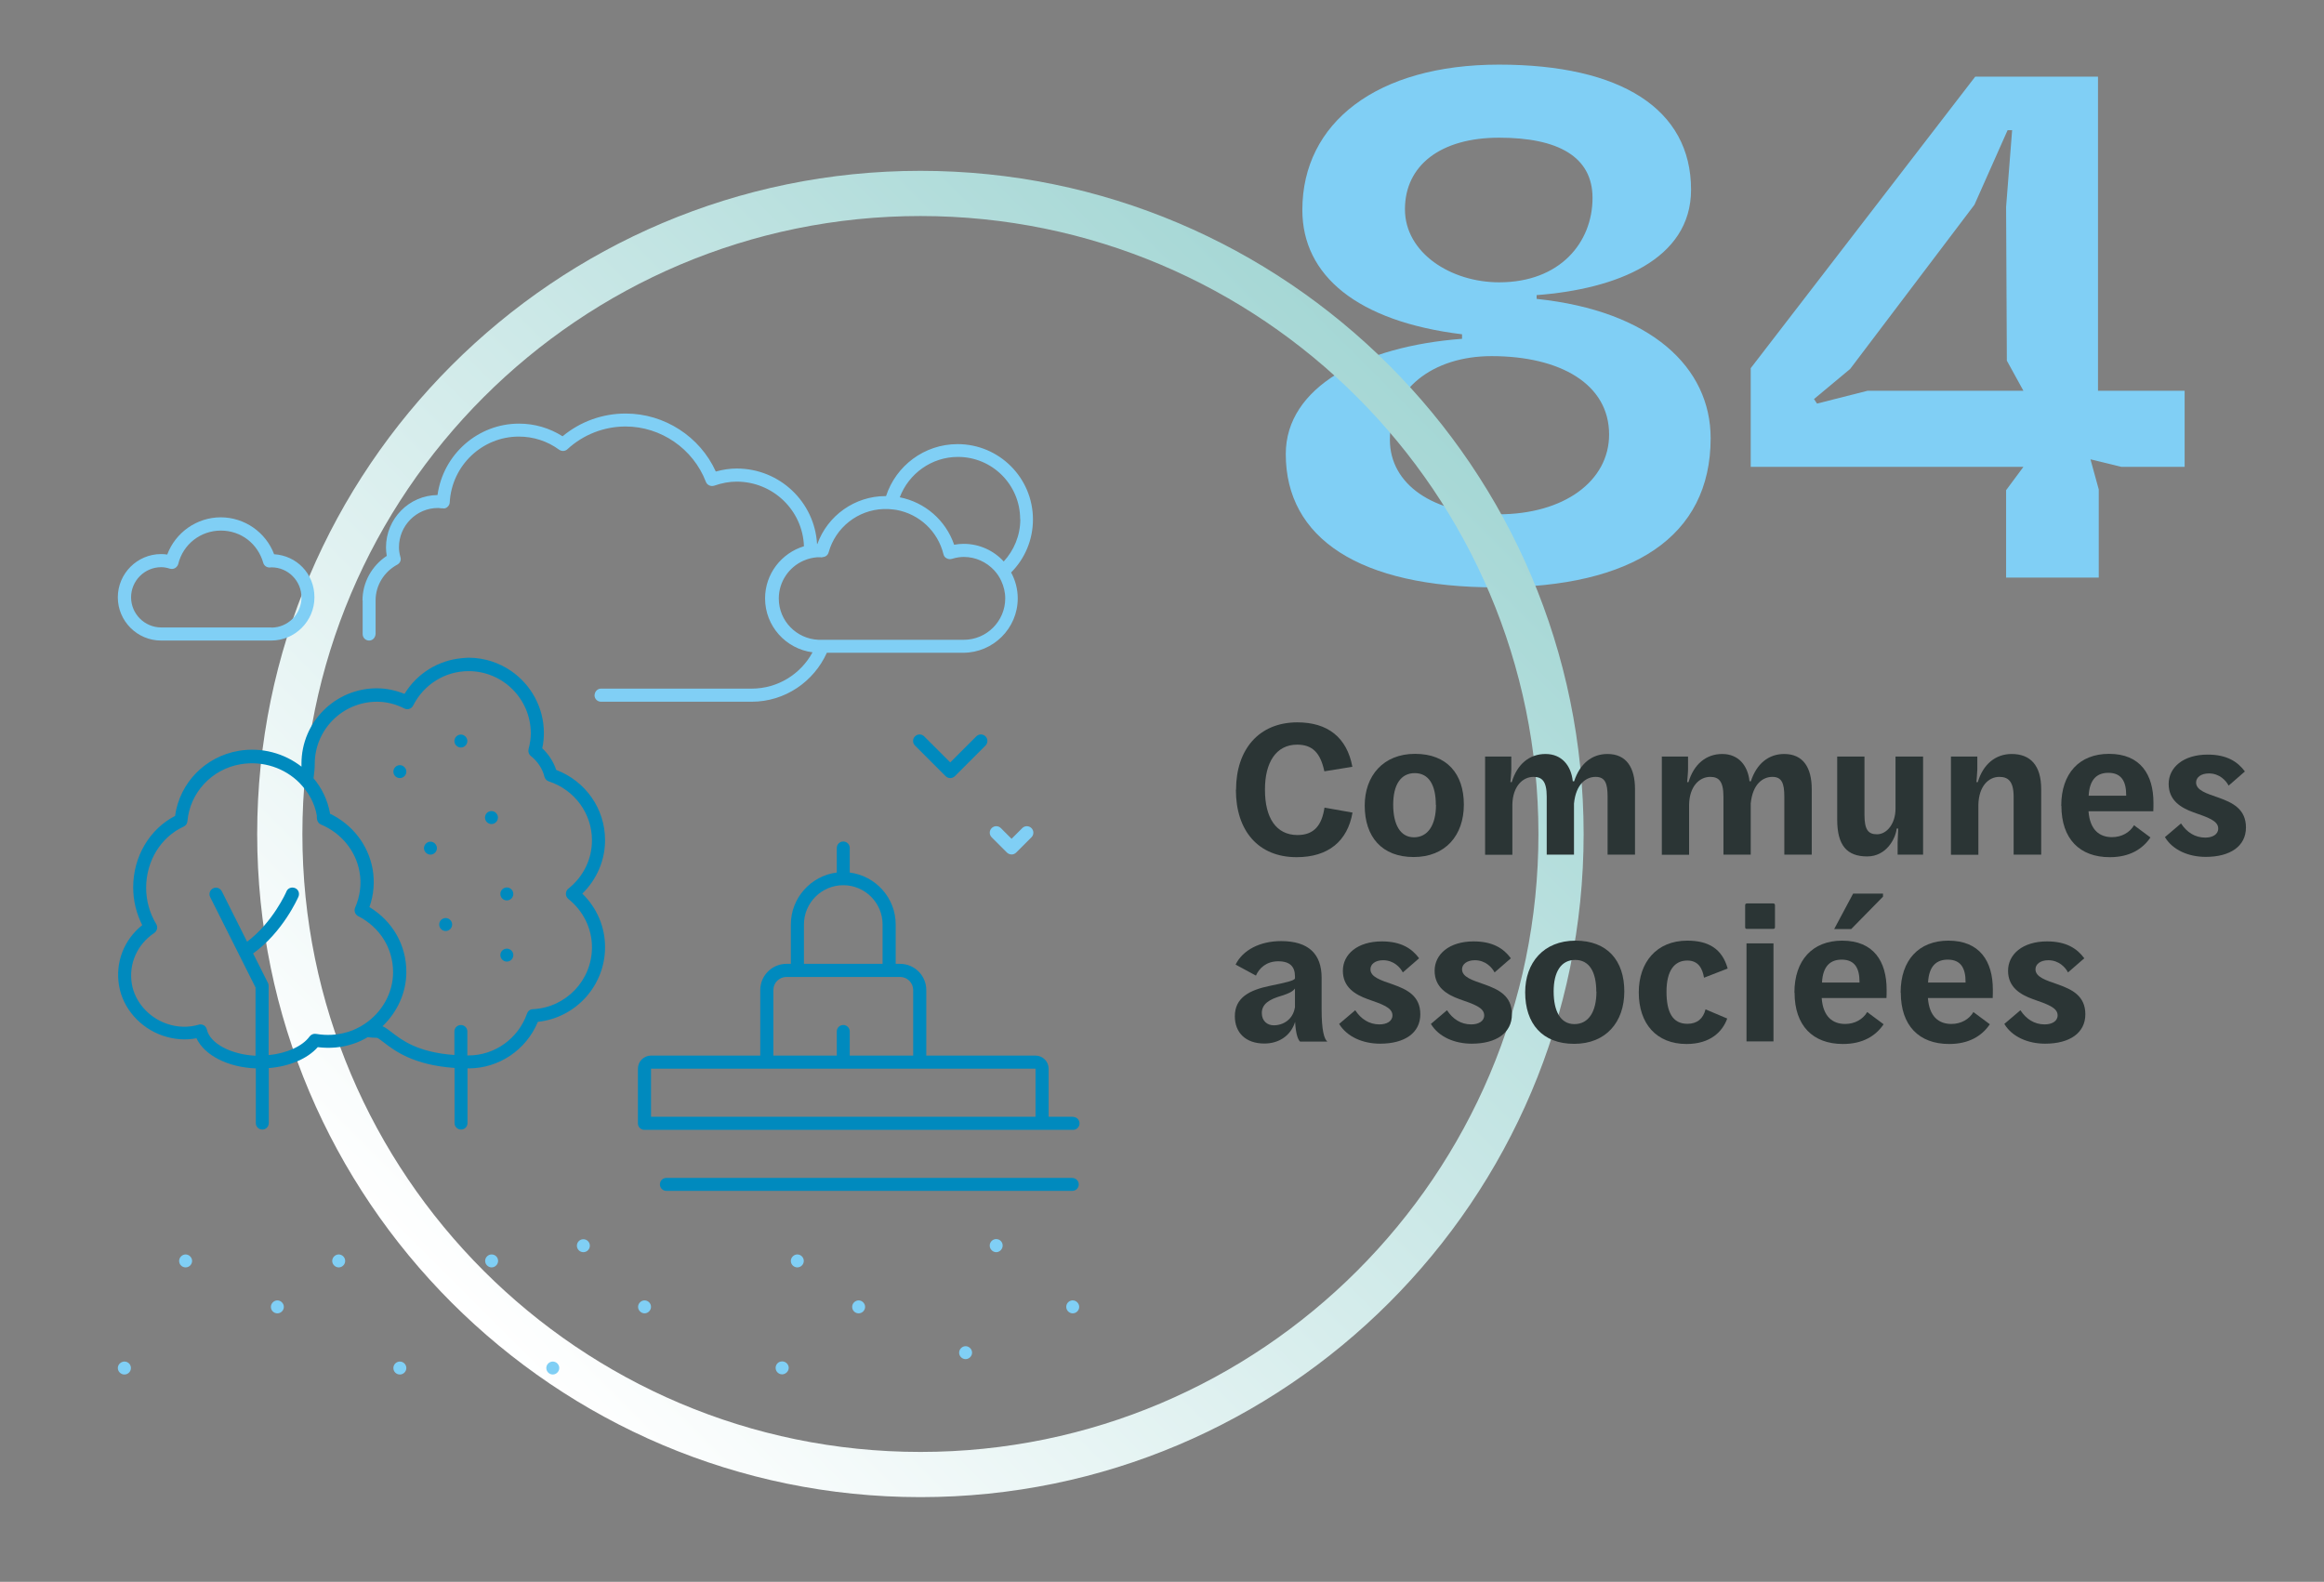 <?xml version="1.0" encoding="UTF-8"?><svg id="Calque_1" xmlns="http://www.w3.org/2000/svg" xmlns:xlink="http://www.w3.org/1999/xlink" viewBox="0 0 154.25 105"><rect x="0" y="0" width="154.25" height="105" fill="#808080" stroke="none"/><defs><linearGradient id="Dégradé_sans_nom_2" x1="29.98" y1="86.47" x2="92.2" y2="24.25" gradientUnits="userSpaceOnUse"><stop offset="0" stop-color="#fff"/><stop offset="1" stop-color="#a5d7d5"/></linearGradient></defs><path d="M85.34,30.14c0-4.45,5.1-7.15,11.7-7.65v-.3c-6.95-.85-10.6-3.9-10.6-8.25,0-5.8,4.95-9.65,13.05-9.65s12.75,2.95,12.75,8.3c0,4.65-4.95,6.6-10.25,7v.25c7.6.8,11.55,4.55,11.55,9.25,0,6.55-5.2,9.9-14.25,9.9s-13.95-3.25-13.95-8.85ZM106.8,28.84c0-3.35-3.25-5.2-7.8-5.2-3.9,0-6.75,2.2-6.75,5.55,0,2.95,2.85,4.95,7.2,4.95s7.35-2.2,7.35-5.3ZM105.7,13.14c0-2.75-2.3-4-6.2-4s-6.25,1.85-6.25,4.75,3.05,4.85,6.25,4.85c4.05,0,6.2-2.65,6.2-5.6Z" style="fill:#80cff5;"/><path d="M145,25.94v5.05h-4.2l-2.05-.5.55,2v5.85h-6.15v-5.8l1.15-1.55h-18.1v-6.55l14.9-19.35h8.15v20.85h5.75ZM123.95,25.94h10.35l-1.1-2-.05-10.2.4-5.1h-.3l-2.2,4.95-8.25,10.9-2.4,2,.2.3,3.35-.85Z" style="fill:#80cff5;"/><path d="M61.09,99.38c-24.27,0-44.02-19.75-44.02-44.02S36.82,11.34,61.09,11.34s44.02,19.75,44.02,44.02-19.75,44.02-44.02,44.02ZM61.09,14.34c-22.62,0-41.02,18.4-41.02,41.02s18.4,41.02,41.02,41.02,41.02-18.4,41.02-41.02S83.71,14.34,61.09,14.34Z" style="fill:url(#Dégradé_sans_nom_2);"/><path d="M82.04,52.42c0-2.65,1.5-4.47,4.07-4.47,2,0,3.29.99,3.65,2.95l-1.86.3c-.26-1.22-.78-1.77-1.81-1.77-1.4,0-2.13,1.2-2.13,2.95v.07c0,1.82.73,2.98,2.16,2.98,1.14,0,1.62-.7,1.79-1.82l1.86.33c-.33,1.89-1.6,2.96-3.71,2.96-2.54,0-4.03-1.75-4.03-4.47Z" style="fill:#2b3535;"/><path d="M90.58,53.47c0-1.96,1.22-3.43,3.34-3.43s3.24,1.33,3.24,3.37-1.22,3.48-3.33,3.48-3.25-1.34-3.25-3.42ZM95.3,53.43c0-1.33-.47-2.11-1.4-2.11s-1.43.78-1.43,2.09.46,2.17,1.38,2.17,1.46-.81,1.46-2.16Z" style="fill:#2b3535;"/><path d="M98.56,50.22h1.75v.86c0,.21-.06.84-.06.84h.09c.35-1.18,1.16-1.87,2.24-1.87s1.7.77,1.81,1.81h.09c.38-1.16,1.17-1.81,2.21-1.81,1.26,0,1.83.9,1.83,2.34v4.34h-1.82v-3.85c0-.87-.16-1.31-.79-1.31s-1.31.46-1.44,1.77v3.39h-1.81v-3.85c0-1.05-.33-1.31-.88-1.31-.7,0-1.38.61-1.4,1.85v3.32h-1.81v-6.51Z" style="fill:#2b3535;"/><path d="M110.29,50.22h1.75v.86c0,.21-.06.84-.06.84h.09c.35-1.18,1.16-1.87,2.24-1.87s1.7.77,1.81,1.81h.09c.38-1.16,1.17-1.81,2.21-1.81,1.26,0,1.83.9,1.83,2.34v4.34h-1.82v-3.85c0-.87-.16-1.31-.79-1.31s-1.31.46-1.44,1.77v3.39h-1.81v-3.85c0-1.05-.33-1.31-.88-1.31-.7,0-1.38.61-1.4,1.85v3.32h-1.81v-6.51Z" style="fill:#2b3535;"/><path d="M121.94,54.41v-4.19h1.81v3.87c0,.99.25,1.29.83,1.29.68,0,1.23-.74,1.23-1.69v-3.47h1.83v6.51h-1.69v-.79l.04-.94h-.1c-.08.68-.69,1.85-1.96,1.85-1.35,0-1.99-.74-1.99-2.44Z" style="fill:#2b3535;"/><path d="M129.49,50.22h1.75v.86c0,.16-.06.84-.06.84h.09c.35-1.18,1.17-1.87,2.25-1.87,1.24,0,1.96.75,1.96,2.34v4.34h-1.83v-3.85c0-1.05-.39-1.31-.95-1.31-.71,0-1.36.61-1.39,1.85v3.32h-1.82v-6.51Z" style="fill:#2b3535;"/><path d="M136.81,53.49c0-2.16,1.21-3.45,3.17-3.45,2.09,0,2.95,1.38,2.95,3.25,0,.12,0,.49-.01.56h-4.3c.09,1.21.7,1.72,1.56,1.72.64,0,1.18-.31,1.46-.79l1.09.81c-.52.77-1.38,1.31-2.7,1.31-2,0-3.21-1.22-3.21-3.41ZM141.12,52.82v-.05c0-.88-.3-1.47-1.18-1.47-.73,0-1.25.4-1.31,1.52h2.5Z" style="fill:#2b3535;"/><path d="M143.69,55.57l1.07-.91c.38.58.92.94,1.61.94.48,0,.86-.21.86-.6,0-.52-.68-.74-1.65-1.08-.83-.3-1.64-.79-1.64-1.88s.96-1.95,2.59-1.95c1.27,0,1.99.47,2.47,1.12l-1.08.94c-.17-.33-.6-.81-1.31-.81-.52,0-.85.26-.85.6,0,.52.69.73,1.5,1.01.92.33,1.81.75,1.81,1.98s-1.03,1.95-2.67,1.95c-1.12,0-2.18-.44-2.7-1.3Z" style="fill:#2b3535;"/><path d="M81.96,67.46c0-1.24.97-1.74,2.33-2.02,1.12-.23,1.61-.35,1.66-.49v-.14c0-.62-.31-1-1.11-1s-1.27.47-1.48.95l-1.35-.73c.47-.96,1.61-1.56,3.02-1.56,1.83,0,2.69.86,2.69,2.44v2.11c0,1.35.16,1.94.38,2.12h-1.81c-.16-.14-.29-.57-.33-1.31-.29.94-1.1,1.44-2.04,1.44-1.25,0-1.96-.73-1.96-1.81ZM85.95,66.89v-1.27c-.14.19-.39.32-.86.47-.88.25-1.34.57-1.34,1.16,0,.52.36.81.79.81.65,0,1.27-.4,1.4-1.16Z" style="fill:#2b3535;"/><path d="M88.88,67.97l1.07-.91c.38.58.92.94,1.61.94.48,0,.86-.21.86-.6,0-.52-.68-.74-1.65-1.08-.83-.3-1.64-.79-1.64-1.88s.96-1.95,2.59-1.95c1.27,0,1.99.47,2.47,1.12l-1.08.94c-.17-.33-.6-.81-1.31-.81-.52,0-.84.26-.84.6,0,.52.69.73,1.5,1.01.92.33,1.81.75,1.81,1.98s-1.03,1.95-2.67,1.95c-1.12,0-2.18-.44-2.71-1.3Z" style="fill:#2b3535;"/><path d="M94.97,67.97l1.07-.91c.38.58.92.94,1.61.94.48,0,.86-.21.86-.6,0-.52-.68-.74-1.65-1.08-.83-.3-1.64-.79-1.64-1.88s.96-1.95,2.59-1.95c1.27,0,1.99.47,2.47,1.12l-1.08.94c-.17-.33-.6-.81-1.31-.81-.52,0-.85.26-.85.6,0,.52.69.73,1.5,1.01.92.33,1.81.75,1.81,1.98s-1.03,1.95-2.67,1.95c-1.12,0-2.18-.44-2.7-1.3Z" style="fill:#2b3535;"/><path d="M101.23,65.87c0-1.96,1.22-3.43,3.34-3.43s3.24,1.33,3.24,3.37-1.22,3.48-3.33,3.48-3.25-1.34-3.25-3.42ZM105.95,65.83c0-1.33-.47-2.11-1.4-2.11s-1.43.78-1.43,2.09.45,2.17,1.38,2.17,1.46-.81,1.46-2.16Z" style="fill:#2b3535;"/><path d="M108.77,65.87c0-1.98,1.17-3.43,3.22-3.43,1.38,0,2.31.52,2.68,1.85l-1.57.61c-.1-.58-.35-1.14-1.11-1.14-.84,0-1.38.65-1.38,2.07,0,1.34.39,2.13,1.39,2.13.65,0,1.05-.35,1.2-.96l1.44.61c-.31.87-1.12,1.69-2.7,1.69-2,0-3.17-1.35-3.17-3.42Z" style="fill:#2b3535;"/><path d="M115.83,61.54v-1.44c0-.09.04-.13.13-.13h1.73c.08,0,.12.04.12.13v1.44c0,.08-.04.12-.12.12h-1.74c-.09,0-.12-.04-.12-.12ZM115.92,62.62h1.79v6.51h-1.79v-6.51Z" style="fill:#2b3535;"/><path d="M119.1,65.89c0-2.16,1.21-3.45,3.17-3.45,2.09,0,2.95,1.38,2.95,3.25,0,.12,0,.49-.01.56h-4.3c.09,1.21.7,1.72,1.56,1.72.64,0,1.18-.31,1.46-.79l1.09.81c-.52.77-1.38,1.31-2.7,1.31-2,0-3.21-1.22-3.21-3.41ZM123.42,65.22v-.05c0-.88-.3-1.47-1.18-1.47-.73,0-1.25.4-1.31,1.52h2.5ZM122.99,59.32h1.99v.2l-2.11,2.15h-1.13l1.25-2.34Z" style="fill:#2b3535;"/><path d="M126.15,65.89c0-2.16,1.21-3.45,3.17-3.45,2.09,0,2.95,1.38,2.95,3.25,0,.12,0,.49-.01.56h-4.3c.09,1.21.7,1.72,1.56,1.72.64,0,1.18-.31,1.46-.79l1.09.81c-.52.77-1.38,1.31-2.7,1.31-2,0-3.21-1.22-3.21-3.41ZM130.46,65.22v-.05c0-.88-.3-1.47-1.18-1.47-.73,0-1.25.4-1.31,1.52h2.5Z" style="fill:#2b3535;"/><path d="M133.03,67.97l1.07-.91c.38.58.92.94,1.61.94.48,0,.86-.21.86-.6,0-.52-.68-.74-1.65-1.08-.83-.3-1.64-.79-1.64-1.88s.96-1.95,2.59-1.95c1.27,0,1.99.47,2.47,1.12l-1.08.94c-.17-.33-.6-.81-1.31-.81-.52,0-.85.26-.85.6,0,.52.69.73,1.5,1.01.92.33,1.81.75,1.81,1.98s-1.03,1.95-2.67,1.95c-1.12,0-2.18-.44-2.7-1.3Z" style="fill:#2b3535;"/><path d="M24.07,39.86v2.23c0,.24.19.43.43.43.2,0,.36-.14.41-.33,0-.04.02-.07.02-.11v-2.23c0-.98.55-1.89,1.44-2.37.18-.1.27-.3.21-.49-.07-.25-.1-.46-.1-.66,0-1.44,1.16-2.61,2.59-2.61.07,0,.13.01.2.02h.1c.12.03.24,0,.33-.09.09-.08.15-.19.15-.31.14-2.45,2.16-4.36,4.59-4.36.96,0,1.89.3,2.67.87.17.12.4.11.55-.03,1.05-.97,2.43-1.51,3.86-1.51,2.35,0,4.49,1.48,5.33,3.67.08.22.33.33.55.26.52-.18,1.01-.27,1.49-.27,2.42,0,4.39,1.91,4.47,4.29-1.49.45-2.58,1.83-2.58,3.46,0,1.84,1.38,3.35,3.15,3.58-.78,1.44-2.3,2.41-4.04,2.41h-10c-.2,0-.36.14-.41.33,0,.04-.02.07-.02.11,0,.24.19.43.43.43h10c2.22,0,4.13-1.34,4.99-3.25h9.05c1.99,0,3.62-1.62,3.62-3.61,0-.62-.16-1.21-.44-1.72.9-.9,1.45-2.15,1.45-3.52,0-2.76-2.24-5-5-5-2.22,0-4.1,1.45-4.75,3.45-.01,0-.03,0-.04,0-2.03,0-3.84,1.29-4.52,3.18,0,0-.01,0-.02,0-.16-2.79-2.48-5.01-5.33-5.01-.46,0-.92.07-1.39.2-1.05-2.32-3.41-3.85-5.98-3.85-1.54,0-3.01.53-4.19,1.51-.87-.55-1.86-.84-2.89-.84-2.74,0-5.04,2.05-5.41,4.74-1.89.02-3.42,1.57-3.42,3.48,0,.18.02.37.05.56-1,.66-1.61,1.77-1.61,2.96ZM54.56,36.98c.21.01.39-.12.44-.32.46-1.65,1.94-2.81,3.64-2.87.05,0,.1,0,.16,0,.1,0,.19,0,.28.01.15.01.29.03.43.05,1.5.28,2.73,1.4,3.11,2.94.03.12.1.22.21.27.1.06.23.07.34.04.3-.09.55-.13.8-.13.79,0,1.5.34,2.01.88.1.11.19.22.27.34.08.12.15.25.21.38.16.35.26.74.26,1.15,0,1.51-1.23,2.75-2.75,2.75h-9.54s-.07,0-.1,0c-1.47-.06-2.64-1.26-2.64-2.74,0-1.12.68-2.09,1.64-2.51.15-.07.31-.12.47-.16.14-.03.29-.06.45-.07.06,0,.12,0,.19,0h.03s.07.01.11.02ZM67.72,34.47c0,1.08-.42,2.06-1.1,2.8-.66-.72-1.61-1.17-2.66-1.17-.2,0-.41.02-.63.06-.56-1.63-1.94-2.82-3.61-3.15.59-1.56,2.1-2.68,3.86-2.68,2.28,0,4.13,1.85,4.13,4.13Z" style="fill:#80cff5;"/><path d="M71.23,74.13h-1.63v-3.19c0-.48-.39-.87-.87-.87h-7.25v-4.35c0-.96-.78-1.74-1.74-1.74h-.29v-2.61c0-1.77-1.33-3.23-3.05-3.45v-1.63c0-.24-.19-.43-.43-.43s-.43.19-.43.43v1.63c-1.71.21-3.05,1.68-3.05,3.45v2.61h-.29c-.96,0-1.74.78-1.74,1.74v4.35h-7.25c-.48,0-.87.39-.87.87v3.63c0,.24.19.43.43.43h28.45s0,0,0,0c.24,0,.43-.19.43-.43s-.19-.43-.43-.43ZM44.29,74.13h-1.08v-3.19h25.52v3.19h-24.44ZM51.33,65.72c0-.48.39-.87.87-.87h7.54c.48,0,.87.39.87.87v4.35h-4.21v-1.6c0-.24-.19-.43-.43-.43s-.43.19-.43.43v1.6h-4.21v-4.35ZM53.36,61.37c0-1.44,1.17-2.61,2.61-2.61s2.61,1.17,2.61,2.61v2.61h-5.22v-2.61Z" style="fill:#008abe;"/><path d="M71.23,78.2s-.04-.01-.06-.01h-26.94c-.24,0-.43.19-.43.43h0c0,.24.19.43.43.43h26.94c.24,0,.43-.19.43-.43,0-.22-.16-.39-.37-.42Z" style="fill:#008abe;"/><path d="M11.89,83.7c0,.24.19.43.43.43s.43-.2.43-.43-.2-.43-.43-.43-.43.2-.43.43Z" style="fill:#80cff5;"/><path d="M17.98,86.75c0,.24.19.43.43.43s.43-.2.43-.43-.2-.43-.43-.43-.43.2-.43.43Z" style="fill:#80cff5;"/><path d="M22.91,83.7c0-.24-.2-.43-.43-.43s-.43.2-.43.43.2.43.43.43.43-.19.43-.43Z" style="fill:#80cff5;"/><path d="M33.06,83.7c0-.24-.19-.43-.43-.43s-.43.2-.43.43.2.43.43.43.43-.2.43-.43Z" style="fill:#80cff5;"/><circle cx="38.72" cy="82.69" r=".43" style="fill:#80cff5;"/><path d="M43.21,86.75c0-.24-.2-.43-.43-.43s-.43.2-.43.43.2.43.43.43.43-.2.43-.43Z" style="fill:#80cff5;"/><path d="M37.12,90.81s0,0,0,0c0-.24-.2-.43-.43-.43s-.43.19-.43.43c0,0,0,0,0,0,0,.24.2.43.43.43s.43-.2.43-.43Z" style="fill:#80cff5;"/><path d="M26.97,90.81s0,0,0,0c0-.24-.2-.43-.43-.43s-.43.19-.43.43c0,0,0,0,0,0,0,.24.19.43.43.43s.43-.2.43-.43Z" style="fill:#80cff5;"/><path d="M8.26,91.24c.24,0,.43-.2.43-.43,0,0,0,0,0,0,0-.24-.19-.43-.43-.43-.01,0-.02,0-.03,0-.22.02-.41.2-.41.43s.2.43.43.43Z" style="fill:#80cff5;"/><path d="M51.91,90.37c-.24,0-.43.19-.43.43,0,0,0,0,0,0,0,.24.2.43.43.43s.44-.2.44-.43c0,0,0,0,0,0,0-.24-.2-.43-.44-.43Z" style="fill:#80cff5;"/><path d="M52.49,83.7c0,.24.2.43.43.43s.43-.19.43-.43-.2-.43-.43-.43-.43.2-.43.43Z" style="fill:#80cff5;"/><path d="M56.56,86.75c0,.24.19.43.43.43s.43-.2.43-.43-.2-.43-.43-.43-.43.2-.43.43Z" style="fill:#80cff5;"/><path d="M71.17,86.32c-.23.02-.4.2-.4.43s.18.41.4.43c.01,0,.02,0,.03,0,.24,0,.43-.2.43-.43s-.2-.43-.43-.43c-.01,0-.02,0-.03,0Z" style="fill:#80cff5;"/><path d="M65.69,82.68c0,.24.2.44.43.44s.43-.2.43-.44-.19-.43-.43-.43-.43.2-.43.43Z" style="fill:#80cff5;"/><path d="M63.66,89.79c0,.24.2.43.43.43s.43-.2.43-.43-.2-.43-.43-.43-.43.2-.43.43Z" style="fill:#80cff5;"/><path d="M20.01,50.71c0,.05,0,.12,0,.18-1.13-.88-2.63-1.31-4.17-1.05-2.22.38-3.92,2.13-4.22,4.32-1.7.88-2.78,2.71-2.78,4.74,0,.88.21,1.74.6,2.51-1.21.97-1.8,2.47-1.54,4.01.25,1.51,1.4,2.82,2.91,3.33.74.25,1.49.31,2.23.17.53,1.13,2.08,1.93,3.94,2v3.63s0,0,0,0c0,.24.19.43.43.43s.43-.19.43-.43c0,0,0,0,0,0v-3.65c1.37-.11,2.57-.62,3.25-1.39.81.1,1.6.03,2.35-.22.34-.11.66-.26.96-.44.2.02.4.04.61.04.08,0,.29.18.47.31.7.54,1.95,1.5,4.69,1.69v3.66h0c0,.24.19.43.43.43s.43-.19.43-.43h0v-3.63s.05,0,.07,0c2.02,0,3.83-1.23,4.6-3.09,2.52-.27,4.46-2.4,4.46-4.96,0-1.34-.54-2.61-1.51-3.55.96-.94,1.51-2.21,1.51-3.55,0-2.08-1.29-3.92-3.24-4.66-.19-.55-.5-1.04-.93-1.44.08-.35.11-.68.11-1.01,0-1.7-.86-3.21-2.16-4.11-.81-.56-1.79-.89-2.84-.89-.15,0-.29.02-.44.03-1.57.14-2.98,1.01-3.81,2.37-.6-.24-1.22-.37-1.84-.37-2.76,0-5,2.24-5,5ZM25.01,46.58c.62,0,1.24.15,1.83.45.22.11.47.02.58-.19.71-1.41,2.12-2.29,3.68-2.29,2.28,0,4.13,1.85,4.13,4.13,0,.33-.05.68-.15,1.05-.04.17.02.35.15.45.45.36.77.83.91,1.39.04.14.15.26.29.3,1.71.56,2.86,2.13,2.86,3.91,0,1.25-.57,2.42-1.57,3.21-.1.08-.16.21-.16.34s.06.26.16.34c1,.8,1.57,1.97,1.57,3.21,0,2.19-1.72,4-3.92,4.11-.18,0-.33.12-.39.29-.58,1.66-2.14,2.78-3.89,2.78-.03,0-.05,0-.07,0v-1.59c0-.24-.19-.43-.43-.43s-.43.19-.43.43v1.56c-2.43-.17-3.49-.99-4.15-1.5-.22-.17-.42-.32-.62-.41.98-.94,1.58-2.23,1.58-3.6,0-1.79-.91-3.37-2.45-4.31.29-.81.36-1.68.21-2.53-.29-1.6-1.34-2.95-2.83-3.67,0-.01,0-.03,0-.04-.16-.88-.55-1.67-1.09-2.31.05-.35.08-.68.08-.95,0-2.28,1.85-4.13,4.13-4.13ZM23.17,68.48s-.08.02-.12.03c-.66.2-1.36.24-2.07.12-.17-.03-.33.04-.43.17-.47.65-1.52,1.12-2.72,1.24v-4.61c0-.07-.02-.13-.05-.19l-.98-1.95c1.98-1.42,2.97-3.68,3.01-3.77.09-.22,0-.48-.23-.57-.22-.09-.48,0-.57.23,0,.02-.9,2.05-2.61,3.33l-1.68-3.35c-.11-.21-.37-.3-.58-.19-.21.11-.3.37-.19.58l3.01,6v4.53c-1.63-.08-3.02-.81-3.23-1.74-.03-.12-.1-.22-.2-.28-.07-.04-.14-.06-.22-.06-.04,0-.08,0-.12.02-.7.2-1.41.18-2.11-.06-1.22-.42-2.13-1.46-2.33-2.65-.22-1.32.35-2.62,1.49-3.38.19-.13.25-.39.13-.59-.44-.72-.67-1.56-.67-2.41,0-1.78.98-3.37,2.49-4.06.14-.06.24-.2.25-.36.17-1.9,1.62-3.46,3.53-3.78,1.49-.25,2.94.26,3.91,1.24.14.14.26.29.38.44.14.18.26.37.37.57.19.36.33.75.4,1.17,0,.03,0,.05,0,.08,0,.05,0,.1.01.15.02.15.12.29.26.35,1.35.57,2.31,1.74,2.56,3.13.15.81.04,1.63-.29,2.39-.09.21,0,.46.2.56,1.46.75,2.32,2.15,2.32,3.73,0,1.37-.74,2.67-1.89,3.43-.17.12-.36.22-.55.31-.16.08-.33.15-.5.2Z" style="fill:#008abe;"/><circle cx="33.64" cy="59.34" r=".43" style="fill:#008abe;"/><path d="M33.64,63.83c.24,0,.43-.19.43-.43s-.2-.43-.43-.43-.43.19-.43.43.2.43.43.43Z" style="fill:#008abe;"/><path d="M29.58,61.8c.24,0,.43-.2.43-.43s-.19-.43-.43-.43-.43.2-.43.43.19.43.43.43Z" style="fill:#008abe;"/><path d="M32.62,54.7c.24,0,.43-.2.43-.43s-.19-.43-.43-.43-.43.19-.43.43.2.43.43.43Z" style="fill:#008abe;"/><path d="M28.57,56.73c.24,0,.43-.2.43-.43s-.2-.43-.43-.43-.43.2-.43.43.2.43.43.43Z" style="fill:#008abe;"/><path d="M26.54,51.65c.24,0,.43-.2.43-.43s-.2-.43-.43-.43-.43.19-.43.43.19.43.43.43Z" style="fill:#008abe;"/><path d="M30.59,49.62c.24,0,.43-.2.43-.43s-.2-.43-.43-.43-.43.19-.43.43.2.43.43.43Z" style="fill:#008abe;"/><path d="M18.19,36.78c-.55-1.45-1.96-2.44-3.54-2.44s-3,1-3.55,2.47c-.14-.02-.28-.03-.41-.03-1.58,0-2.87,1.29-2.87,2.87s1.29,2.87,2.87,2.87h7.31c1.58,0,2.87-1.29,2.87-2.87s-1.19-2.77-2.68-2.86ZM18.01,41.65h-7.31c-1.1,0-2-.9-2-2s.9-2,2-2c.18,0,.36.03.58.1.11.03.24.02.34-.04.1-.06.18-.16.21-.27.32-1.31,1.48-2.22,2.83-2.22s2.45.88,2.81,2.13c.05.2.24.33.44.32.03,0,.06,0,.11-.01,1.1,0,1.99.9,1.99,2s-.9,2-2,2Z" style="fill:#80cff5;"/><path d="M64.8,48.88l-.31.31-1.42,1.42-1.42-1.42-.31-.31c-.17-.17-.44-.17-.61,0-.17.17-.17.44,0,.61l2.03,2.03c.08.08.19.13.31.13s.23-.05.31-.13l2.03-2.03c.17-.17.17-.44,0-.61s-.44-.17-.61,0Z" style="fill:#008abe;"/><path d="M67.85,54.97l-.31.31-.4.4-.4-.4-.31-.31c-.17-.17-.44-.17-.61,0-.17.17-.17.44,0,.61l1.01,1.01c.08.08.2.13.31.13s.22-.04.31-.13l1.01-1.01c.17-.17.17-.44,0-.61-.17-.17-.44-.17-.61,0Z" style="fill:#80cff5;"/></svg>